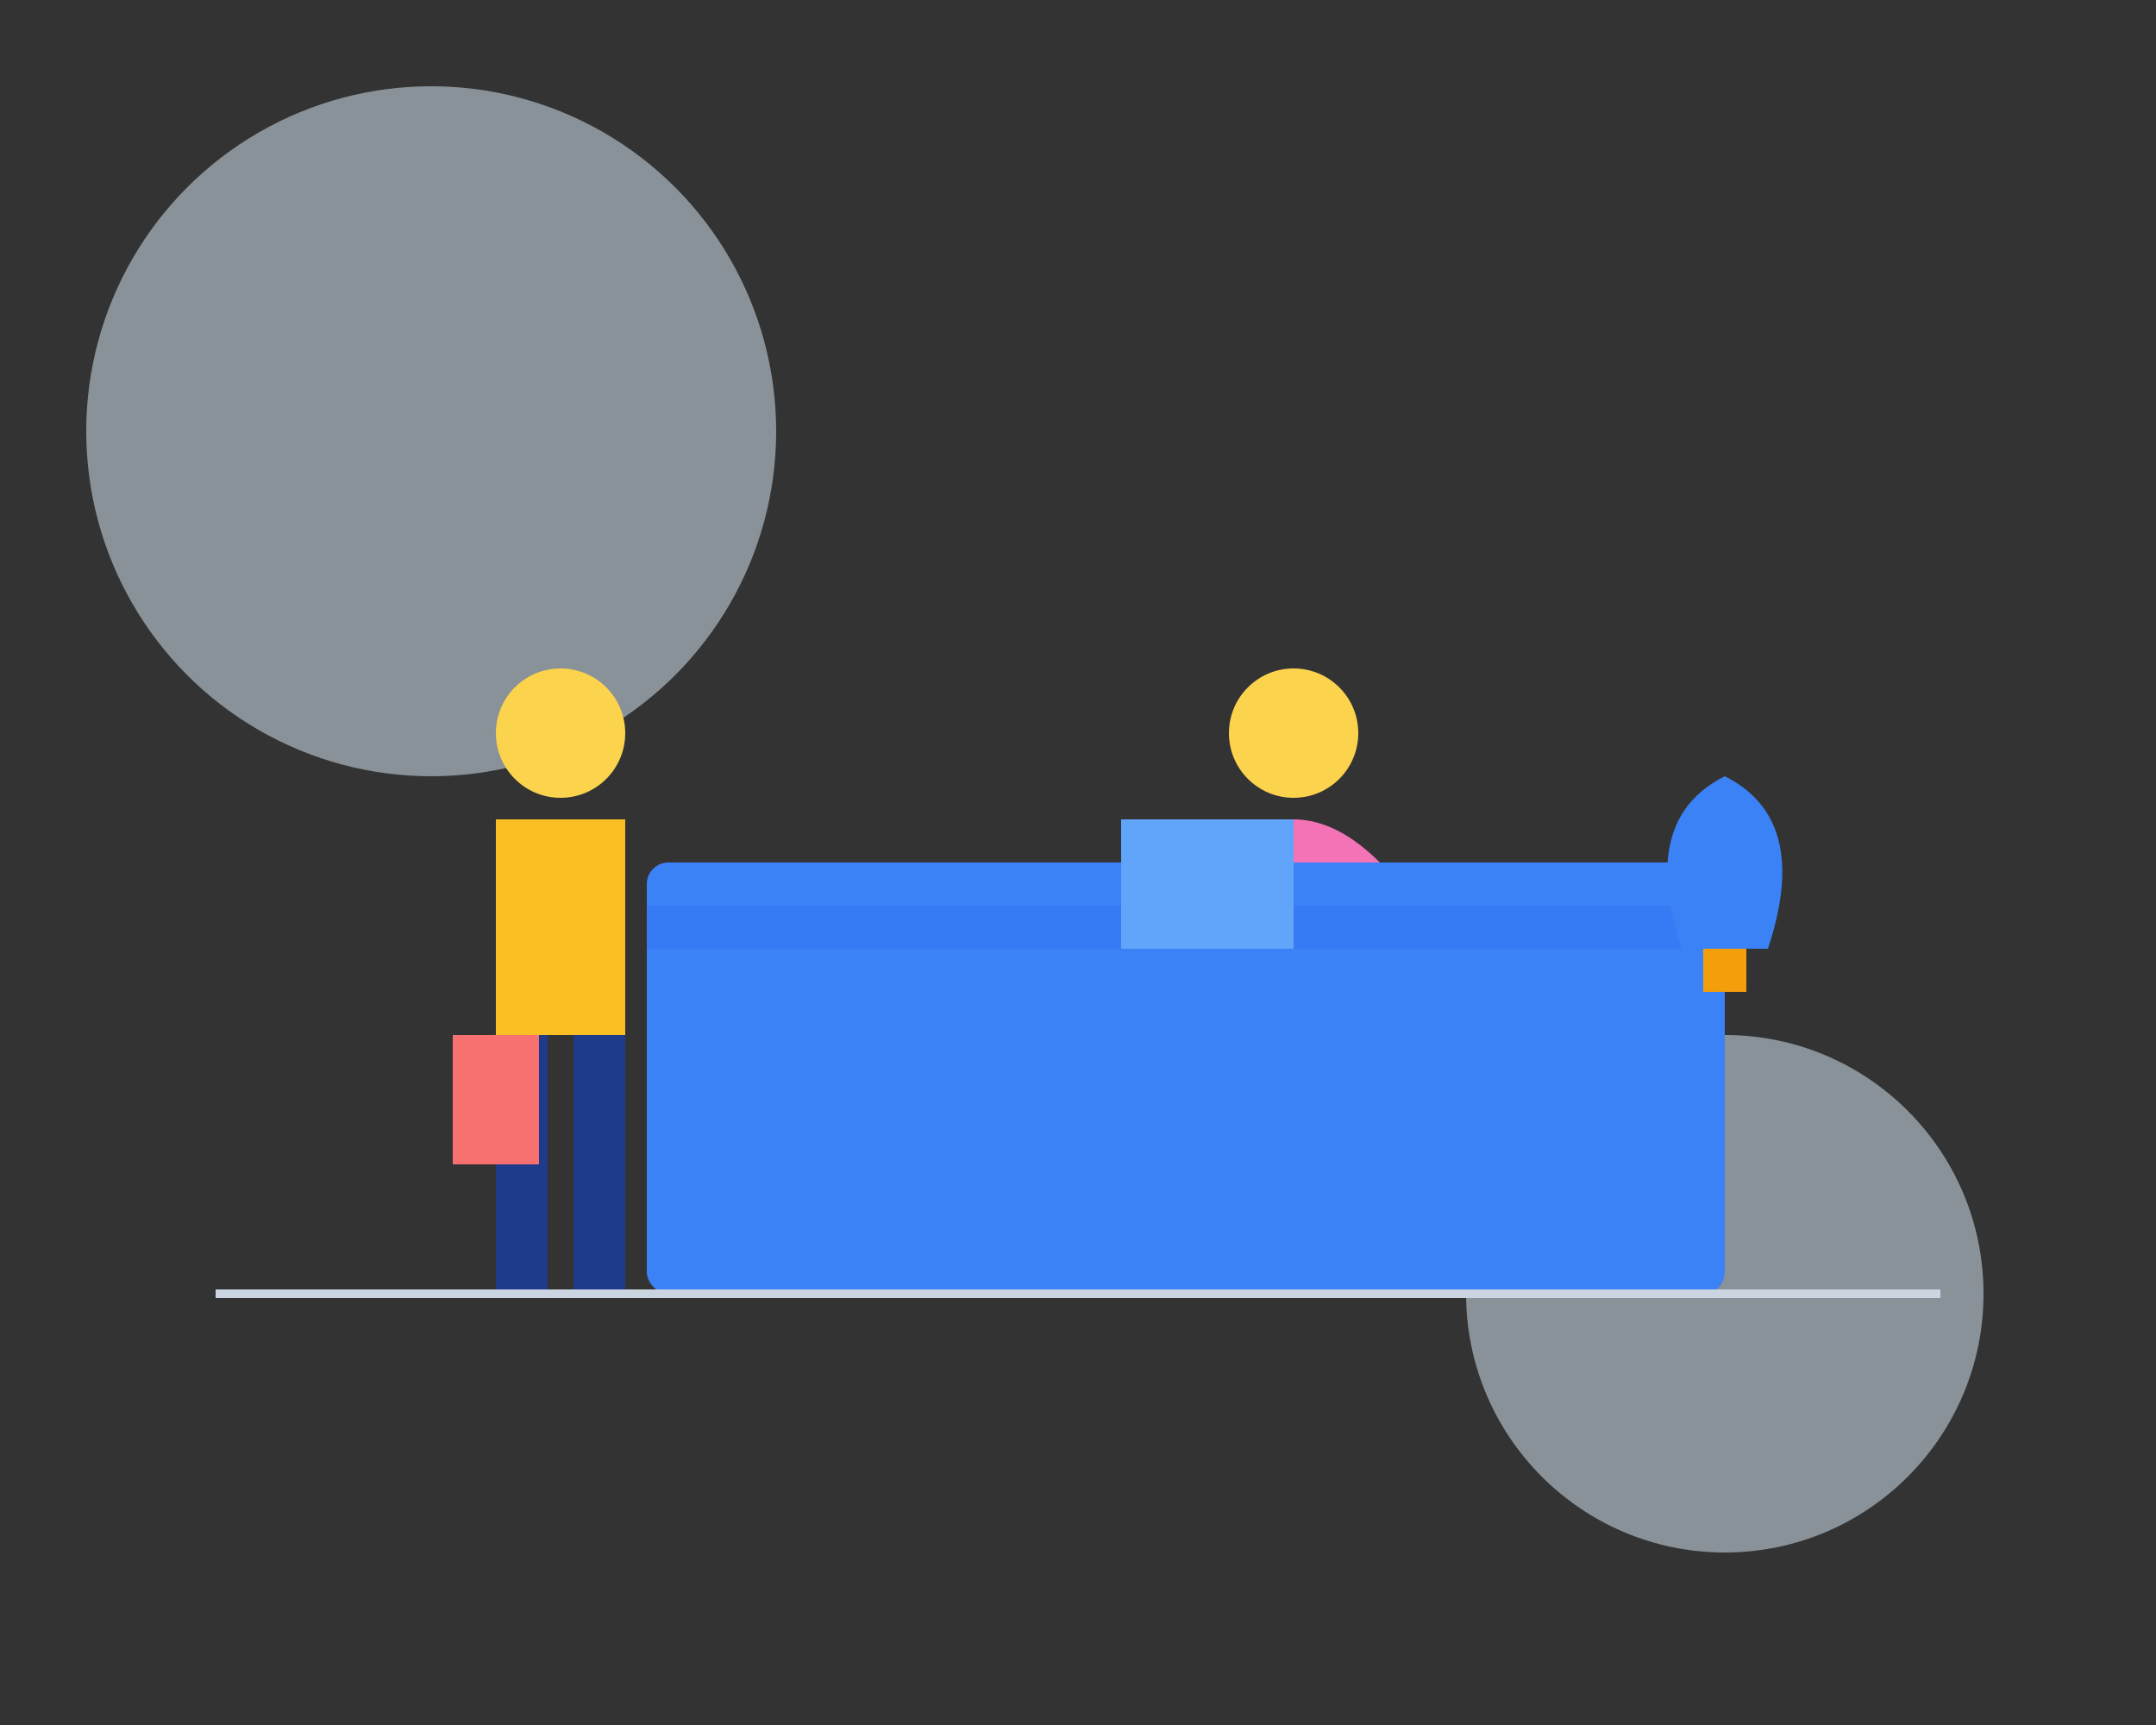 <svg width="500" height="400" viewBox="0 0 500 400" xmlns="http://www.w3.org/2000/svg">
  <rect x="0" y="0" width="500" height="400" fill="#333333" stroke="none"/>
  <defs>
    <linearGradient id="bg-gradient" x1="0%" y1="0%" x2="100%" y2="100%">
      <stop offset="0%" stop-color="#e0f2fe"/>
      <stop offset="100%" stop-color="#bae6fd"/>
    </linearGradient>
  </defs>
  <!-- Background blobs -->
  <circle cx="100" cy="100" r="80" fill="#e0f2fe" opacity="0.5"/>
  <circle cx="400" cy="300" r="60" fill="#e0f2fe" opacity="0.5"/>

  <!-- Desk -->
  <rect x="150" y="200" width="250" height="100" rx="5" fill="#3b82f6"/>
  <rect x="150" y="210" width="250" height="10" fill="#2563eb" opacity="0.2"/>

  <!-- Sitting Person (Woman) -->
  <circle cx="300" cy="170" r="15" fill="#fcd34d"/> <!-- Head -->
  <path d="M280,200 Q300,180 320,200 L320,200 Z" fill="#f472b6"/> <!-- Body -->
  <rect x="260" y="190" width="40" height="30" fill="#60a5fa"/> <!-- Laptop back -->

  <!-- Standing Person (Man) -->
  <g transform="translate(100, 150)">
    <circle cx="30" cy="20" r="15" fill="#fcd34d"/> <!-- Head -->
    <rect x="15" y="40" width="30" height="50" fill="#fbbf24"/> <!-- Shirt -->
    <rect x="15" y="90" width="12" height="60" fill="#1e3a8a"/> <!-- Leg L -->
    <rect x="33" y="90" width="12" height="60" fill="#1e3a8a"/> <!-- Leg R -->
    <rect x="5" y="90" width="20" height="30" fill="#f87171"/> <!-- Briefcase -->
  </g>

  <!-- Plant -->
  <g transform="translate(380, 180)">
     <path d="M10,40 Q0,10 20,0 Q40,10 30,40 Z" fill="#3b82f6"/> <!-- Leaves -->
     <rect x="15" y="40" width="10" height="10" fill="#f59e0b"/> <!-- Pot -->
  </g>

  <!-- Floor -->
  <line x1="50" y1="300" x2="450" y2="300" stroke="#cbd5e1" stroke-width="2"/>
</svg>
